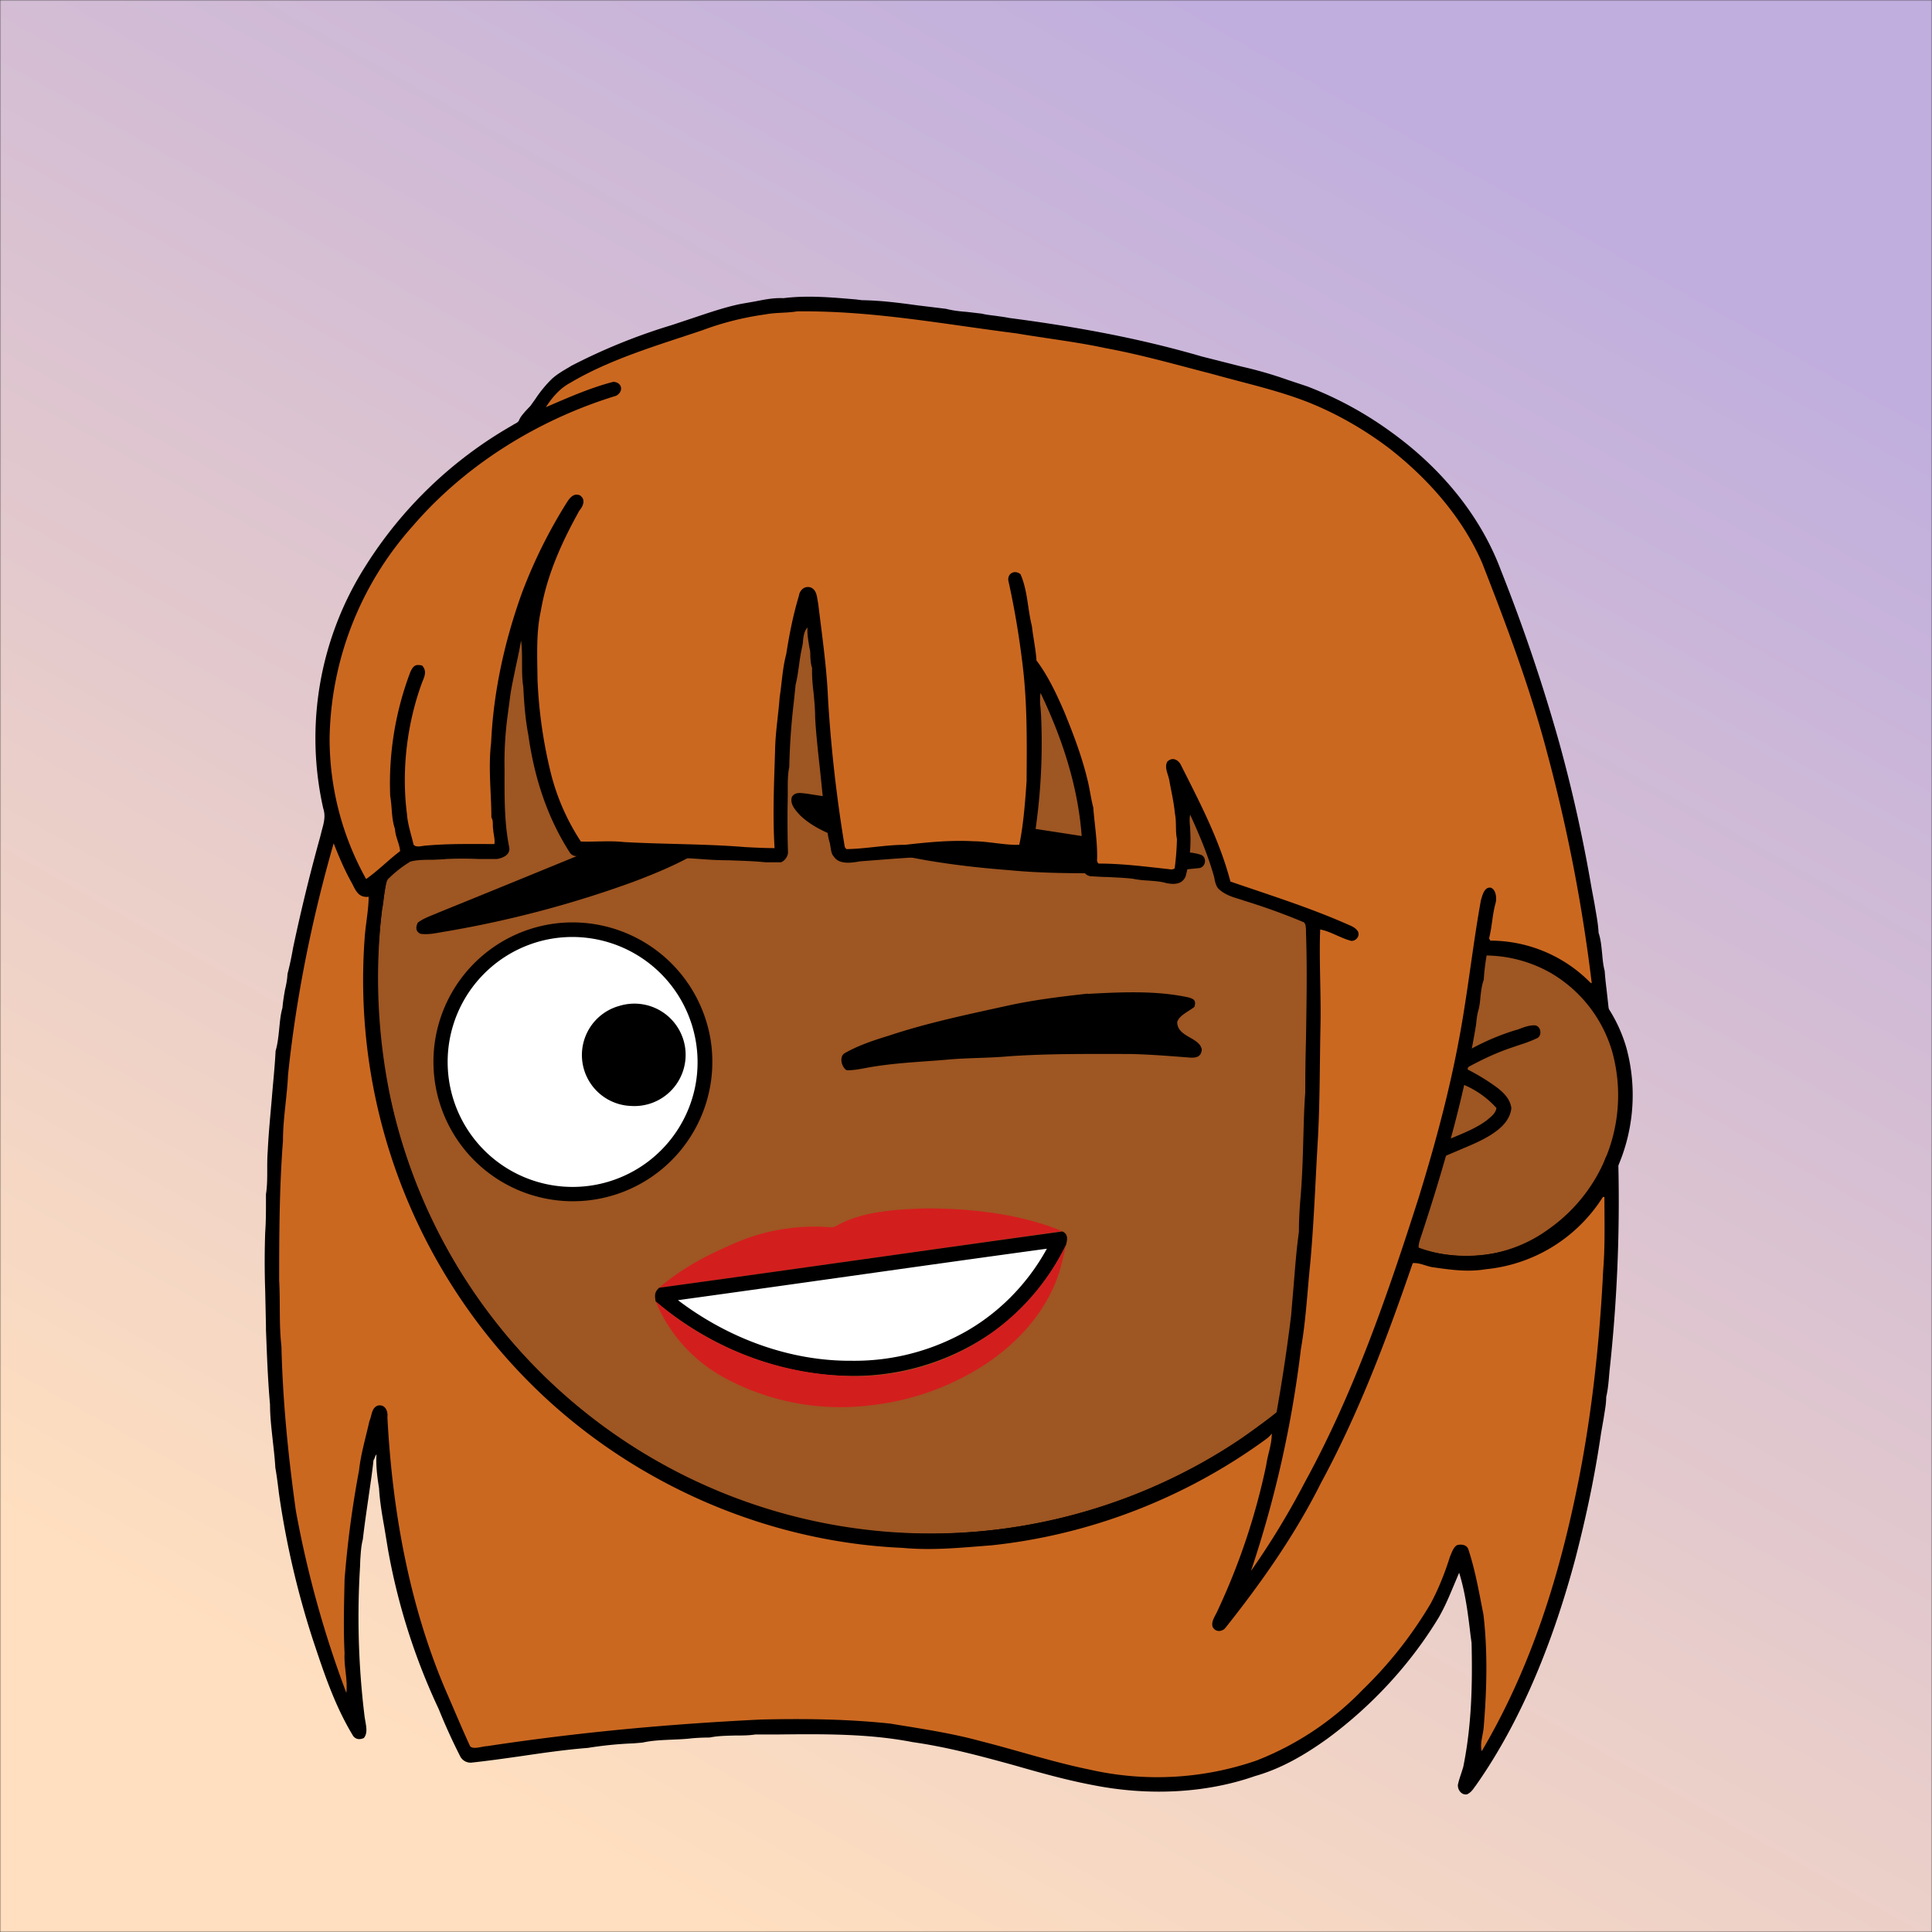<svg xmlns="http://www.w3.org/2000/svg" viewBox="0 0 762 762" fill="none" shape-rendering="auto"><rect x="0" y="0" width="762" height="762" fill="#333333" stroke="none"/><mask id="viewboxMask"><rect width="762" height="762" rx="0" ry="0" x="0" y="0" fill="#fff" /></mask><g mask="url(#viewboxMask)"><rect fill="url(#backgroundLinear)" width="762" height="762" x="0" y="0" /><defs><linearGradient id="backgroundLinear" gradientTransform="rotate(120 0.5 0.5)"><stop stop-color="#c0aede"/><stop offset="1" stop-color="#ffdfbf"/></linearGradient></defs><path d="M396 164.8a224.8 224.8 0 0 1 104.8 42.4c6.2 4.9 12.5 9.4 18 15a225.4 225.4 0 0 1 71.8 149 58.5 58.5 0 0 1 50.9 42.2 71 71 0 0 1-27.6 76.5c-11 7.7-24.5 12-38 11.7-5 0-10-1.6-15-1.8-1.9 2.2-3.3 4.9-4.8 7.3A223.3 223.3 0 0 1 389 609.8c-11 .7-21.9 2-33 .7a223.7 223.7 0 0 1-178.8-342.3A223.4 223.4 0 0 1 352 163.5c14.6-1.4 29.4-.3 44 1.3Z" fill="#000"/><path fill-rule="evenodd" clip-rule="evenodd" d="M498.8 213.2A216 216 0 0 0 363 169c-13-.2-26.2 1.6-39 4a218 218 0 0 0-113.6 365.5 218.5 218.5 0 0 0 260.4 40.2c35-18.8 64.2-47.3 84.4-81.5l-3-1.6c-2.8-1.4-5.7-3-8-5-2.2-2-.3-5.8 2.7-4.7 1.5.7 3 1.6 4.4 2.4a55 55 0 0 0 59.6-3.6 64.5 64.5 0 0 0 25-69.8 53.1 53.1 0 0 0-24-31 52.6 52.6 0 0 0-47-2.8c-1.6.8-3.4 1.5-5 1.3-2.5-.2-2.8-4.2-.6-5.2 8-4 16.5-5.6 25.4-6.4a217 217 0 0 0-72-146.4c-4.4-4-8.7-8.1-13.9-11.3Zm107.6 196.2c2-1.2 1.3-5.1-1.4-5-2 0-4.2.8-6.2 1.6l-1.4.4a95.1 95.1 0 0 0-25.5 12.4c-2.2 2-2.2 4.4.1 6.2a92 92 0 0 0 5.2 2.8 36 36 0 0 1 13 9.2c-.2 1.9-2 3.4-3.4 4.5l-.2.2c-3.9 3-8.8 5-13.6 7-2.5 1-4.9 2-7.1 3.1-1.7.8-2.6 2.2-1.6 3.9 1 2 3.2 1.1 5 .5l.6-.2 5.4-2.3c5.4-2.3 11-4.5 15.4-8 2.7-2.1 5.1-5.1 5.4-8.7-.5-3.4-2.7-5.7-5.3-7.8a83 83 0 0 0-11.6-7.2l-1.1-.6c5.4-3 10.8-5.6 16.6-7.7l5-1.7a52 52 0 0 0 6.7-2.6Z" fill="#9e5622"/><g transform="translate(-161 -83)"><path d="M380.2 447.2a55.2 55.2 0 0 1 61 45.5 55 55 0 1 1-61-45.5Z" fill="#000"/><path d="M378.2 453.3a49.4 49.4 0 0 1 57 58.2 49.3 49.3 0 1 1-57-58.2Z" fill="#fff"/><path d="M590 475c13-.7 27-1.4 39.8 1.4 2.2.6 3 1.3 2.3 3.7-2 1.7-6 3.3-6.8 6 0 6 9 6 9.7 10.9-.3 3-2.4 3.3-5 3.1-7.6-.6-15.3-1.2-23-1.4-16 0-32-.2-48 .9-7.6.7-15.2.6-22.8 1.2-11 1-22.1 1.3-33.1 3.3-2.7.5-5.5 1.1-8.2 1-2-1.2-3.1-5.5-.6-6.8 5.3-3 11.3-5 17.2-6.8 15-5 30.7-8.3 46.2-11.7 10.7-2.4 21.5-3.7 32.3-4.9ZM405.4 479.7a20.2 20.2 0 1 1 4.5 39.5 20.1 20.1 0 0 1-4.5-39.5Z" fill="#000"/></g><g transform="translate(-161 -83)"><path d="M452 395.9c.7 4.6-1.5 9.3-4.2 13a43.8 43.8 0 0 1-12.8 11c-7.7 4.4-16 7.8-24.2 10.9a423.5 423.5 0 0 1-73.5 19.5c-3.4.5-7 1.5-10.4 1-2-.8-2-2.7-1.1-4.4 2.3-1.8 5.5-2.8 8.2-4 36-14.6 71.9-29.4 107.8-44.1 3.3-1.3 6.6-3.4 10.2-3ZM479 396l148 22.8c2.6.4 5.3.5 7.8 1.4 2.4 1.1 1.7 5-1 5.2-9.6 1-19.1 1.8-28.8 2-15.4 0-30.6.3-46-1.2-20.9-1.6-42.2-4.6-62.2-11-7-2.5-15-5.5-20.3-10.7-1.8-2-4-4.3-3.2-7.1 1.2-2.2 3.6-1.6 5.7-1.4Z" fill="#000"/></g><g transform="translate(-161 -83)"><path d="M526 559.6c18 0 37.2 2.1 54 9-52.2 7.3-107.2 15.2-159 22.3 8-7 17.7-12.3 27.4-16.5A79.3 79.3 0 0 1 488 567c1 .1 1.9 0 2.7-.4 10.2-5.9 23.7-6.6 35.3-7Z" fill="#D31E1E"/><path d="M580 568.7c2.4 1 2 3.4 1.4 5.4a92 92 0 0 1-28.4 34 96.5 96.5 0 0 1-60 17.5c-26.8-1-53-12-73.4-29.3-.4-2.4-.5-3.7 1.4-5.4 51.8-7.1 106.8-15 159-22.2Z" fill="#000"/><path d="M581.4 574.1c-1.1 4.6-1.9 9.2-3.7 13.7-5.3 13.9-16 25.4-28.4 33.5a103.3 103.3 0 0 1-45.3 16 96 96 0 0 1-58-11.3 60.6 60.6 0 0 1-26.4-29.7 122.1 122.1 0 0 0 73.4 29.3 92 92 0 0 0 88.4-51.5Z" fill="#D31E1E"/><path d="M573.9 575.5c-8.2 15-21 27.5-36.4 35a89.2 89.2 0 0 1-40.5 9.2c-24.7.2-49-9-68.6-23.9 48-6.6 97.8-13.8 145.5-20.3Z" fill="#fff"/></g><g transform="translate(-161 -83)"></g><g transform="translate(-161 -83)"></g><g transform="translate(-161 -83)"><path fill-rule="evenodd" clip-rule="evenodd" d="M498.6 201.1c-9.5-.8-19-1.7-28.6-.5-4-.2-7.6.6-11.3 1.3l-5.7 1c-6.2 1.3-12 3.3-18 5.3l-9 3a231.8 231.8 0 0 0-39.7 16.1l-.8.5c-2.4 1.4-5 2.9-7 4.8a48 48 0 0 0-6.3 7.7l-2 2.8-1.9 2c-1 1.2-2 2.2-2.6 3.7-.3.7-1.1 1.1-1.9 1.5l-.8.5a165 165 0 0 0-57.8 55.4 126.4 126.4 0 0 0-16.7 95.7c1 3 .2 5.8-.6 8.7l-.6 2.4a718 718 0 0 0-10.7 43.8c-.6 3.4-1.3 6.9-2.2 10.3-.1 2.1-.5 4.2-1 6.3-.4 2.3-.8 4.7-1 7.1-.8 2.8-1 5.6-1.3 8.5-.3 2.9-.6 5.8-1.4 8.5-.3 6.1-1 12.5-1.5 18.8-.6 7-1.3 14-1.6 20.7-.2 2.5-.2 5-.2 7.6 0 3.1 0 6.3-.5 9.4v2.6c0 4.1 0 8.3-.3 12.4a340 340 0 0 0 0 23.2l.3 13.8v1.5c.4 10 .7 19.5 1.6 29.5 0 4.9.6 9.6 1.1 14.4.4 3.5.8 7 1 10.5.6 3.4 1 6.7 1.4 10a345 345 0 0 0 13.4 57.8c4.4 13.2 8.6 26 15.9 38 1.1 1.4 2.6 1.5 4.2.8 1.5-1.8 1-4.3.6-6.6l-.3-1.8-.5-4.3A322.6 322.6 0 0 1 303 701l.1-2.8c.2-2.7.3-5.4 1-8 .6-5.3 1.4-10.8 2.2-16.3.7-5 1.5-10 2-14.9l.4-.8c.2-.6.4-1.1.8-1.6-.3 4.5.3 9 1 13.4.3 5.3 1.2 10.4 2.1 15.5l1.4 8.5a251 251 0 0 0 20 63c2.5 6.2 5.3 12.4 8.4 18.5a4.6 4.6 0 0 0 4.5 2.7c6.5-.7 12.9-1.6 19.2-2.5 8.9-1.3 17.7-2.6 26.7-3.3a148 148 0 0 1 18-1.8l3.6-.3c4-.9 8.1-1 12.3-1.2 2.4-.1 4.8-.2 7.2-.5 2.3-.2 4.6-.3 7-.3 3.4-.7 6.8-.7 10.2-.8 2.6 0 5.2 0 7.8-.4h8.3c17.9-.2 36.3-.4 53.7 3 14 2 26.8 5.5 39.6 9 10.5 3 21 6 32.3 8.1 20.7 4 43.2 3.3 63.2-3.7 10.5-3 19.7-8.4 28.6-14.8 17.5-12.9 32.8-29.4 44-48 2.5-4.5 3.8-7.7 5.2-11l2.7-6.4c2.5 8 3.5 16.3 4.5 24.7l.4 3c.4 16.7 0 32.8-3.3 49l-.8 2.5c-.5 1.5-1 3-1.3 4.5-.1 2 1.5 4.1 3.6 3.7 1.4-.6 2.3-1.8 3.1-3l.4-.5c18.7-26.6 31-58.6 39.3-89.7 4.3-16.7 7.6-32.3 10.1-49.4l1-5.7c.4-2.8 1-5.5 1-8.4.8-3.4 1-6.8 1.3-10.2a616.2 616.2 0 0 0 3.5-81c0-1.5 0-3.2-.7-4.5-1.8-1-3.9-.2-4.5 1.8a57.4 57.4 0 0 1-33.7 34.5 62.1 62.1 0 0 1-39.3 1l-.6-.6c0-1.7.7-3.5 1.2-5 8.9-27 16.9-55 21.5-83v-.1c.2-2 .4-3.9 1-5.8.4-1.7.6-3.4.7-5 .3-2.3.5-4.5 1.3-6.6a87 87 0 0 1 1.2-10c15.7.2 30.9 6.8 40.4 19.5l1.1 1.8c.7 1 1.4 2.1 2.3 2.9 1.9 1 4.3-.7 4.3-2.7l-.9-8.1a122 122 0 0 1-.7-7c-.6-2.2-.8-4.5-1-6.8-.3-2.8-.5-5.5-1.4-8.2-.2-3.9-1-7.6-1.6-11.4l-1.2-6.4A583 583 0 0 0 776 376a689.4 689.4 0 0 0-23-68c-8.2-22-24-40.6-42.9-54.3a143.2 143.2 0 0 0-33.5-18.3l-7.8-2.6a160.2 160.2 0 0 0-18-5.2l-15.8-4c-25-7.3-50-11.8-76-15.2-1.9-.4-3.8-.6-5.8-.9-1.7-.2-3.4-.4-5-.8l-6-.7c-2.7-.2-5.4-.5-8.1-1.2l-11.5-1.4c-7.2-1-14.4-1.9-21.6-2l-2.4-.3Zm-19 129.3-.2.2c-1.2 1.2-1.5 3.4-1.7 5.3 0 .8-.2 1.5-.3 2.1a77 77 0 0 0-1.2 7c-.4 2.7-.7 5.3-1.4 8l-.7 6.8a262 262 0 0 0-1.8 25.7c-.6 2.8-.6 5.7-.6 8.6v2.9l-.1 6.1c0 5.3 0 10.6.2 16 0 1.6-1.2 3.4-2.8 4h-6c-4.8-.5-9.7-.6-14.6-.8-3.8 0-7.6-.2-11.3-.5-5.7-.4-11.4-.6-17.1-.7-2-.5-4.2-.5-6.3-.5H412c-2.4 0-4.9 0-7.4-.2-5-.2-10-.5-14.6.2-1.6.2-3.3.2-4.3-1.4-9-14-14-29.8-16.3-46.2-1.2-6.2-1.7-12.7-2-19-.5-3.1-.5-6.3-.5-9.4 0-3.1 0-6.2-.4-9-.6 3.7-1.4 7.3-2.2 11-.7 3.5-1.5 7-2 10.4l-1 7.6a136.8 136.8 0 0 0-1.3 21.8c0 10.3-.2 20.4 1.8 30.6.7 3-2.3 4.4-4.8 4.8h-7.2c-4.3-.2-8.5-.2-12.8 0-1.7.2-3.5.2-5.3.3-3 0-6.1 0-8.8.7a44.5 44.5 0 0 0-9 7.1c-1 2-1.2 4.6-1.5 7-.2 1.6-.3 3.2-.7 4.6a231.3 231.3 0 0 0 3.5 75.4A217.8 217.8 0 0 0 470 680.1c6.3 2.1 13.3 3.4 20 4.6l6 1 2.8.4a222 222 0 0 0 151.7-35.6l7.7-5.6 6.2-4.4a698.7 698.7 0 0 0 5.8-38.4l1-11.8c.6-7.2 1.1-14.3 2.1-21.4 0-4 .2-8 .5-11.9.7-7.7 1-15.6 1.2-23.5.2-6.5.3-13 .8-19.5 0-7 .1-14.2.3-21.2.2-14 .5-27.8 0-41.8v-1.3c-.1-1.2-.1-2.5-1-3a247.6 247.6 0 0 0-23.2-8.4l-2.1-.7c-2.8-.8-5.7-1.8-7.8-3.7-1.3-1-1.7-2.8-2-4.3l-.1-.6c-2.4-8.6-5.8-16.6-9.5-24.7-.3 1.6-.2 3.4 0 5.1l.1 2.6a55 55 0 0 1-1.9 16.7c-1.4 3.2-4.6 3.2-7.6 2.6-2.4-.7-4.8-.8-7.2-1-2-.1-4-.3-5.9-.7-3.3-.4-6.7-.5-10-.7-2.3 0-4.6-.2-6.8-.3-2.3-.4-3.4-2.4-3.2-4.6.6-23.6-6.4-46.6-16.5-67.7a22 22 0 0 0 0 5.8l.2 2.9a240.7 240.7 0 0 1-2.4 46.7l-.8 5.8c-.5 1.5-1.4 3.4-3 4-2 1-4.8.7-7 .2-15.5-2.2-30-1-44.9 0l-13 1h-.2c-3.2.6-8.2 1.4-10.3-1.7-1-1-1.2-2.4-1.4-3.7l-.3-1.8c-.8-2.4-1-5-1.3-7.5-.3-2-.5-4-1-6l-1.4-13.7c-.8-7.5-1.7-15-2.1-22.3 0-3.3-.3-6.4-.6-9.6-.4-3.3-.7-6.5-.6-9.9-.5-1.5-.6-3-.7-4.6 0-1 0-1.9-.2-2.8l-.2-.9c-.4-2.6-.9-5.2-.7-7.8Z" fill="#000"/><g fill="#cb6820"><path d="M475.5 205.8c29.7-.3 57.3 5 86.5 8.7 11.7 2 23.4 3.3 35 5.8 14.2 2.6 28.5 6.7 42.5 10.3 13.5 3.8 27.7 6.8 40.5 12.3 10.2 4.4 19.7 10 28.5 16.6 15.5 12 29.3 27.5 37.1 45.6 9.7 24.8 18.8 49 25.6 74.8a649 649 0 0 1 17.6 90.9l-.5-.2a55.4 55.4 0 0 0-39.5-16.6l-.5-.9c1.2-4.6 1.3-9.5 2.6-14 .5-1.9.1-5.4-2-6-2.5-.3-3.2 3-3.8 4.9-2.6 14.3-4.3 28.7-6.6 43-4 25.6-10.4 49.9-18 74.5-12.2 38.2-25.5 76.8-44.8 112a312.5 312.5 0 0 1-21.3 35.1 439 439 0 0 0 19.7-87.6c2-11.4 2.5-22.5 3.7-34 1.5-16.8 2-32.3 3-49 .8-14.8.7-29.3 1-44 .3-12.2-.6-27-.1-38.4 4 .7 8.2 3.5 12.3 4.5 2 0 3.4-2 2.6-3.7-.6-1-1.6-1.7-2.7-2.2-15.6-7-31.6-12-47.6-17.5-4.4-16.6-12-31-19.7-46.3-1.2-2-3.4-2.8-5.2-1-1.3 2.3.4 5 .8 7.5.8 4.4 1.8 8.7 2.2 13 .7 3.4.1 6.8.8 10-.1 4-.4 7.8-.9 11.6-.6.4-1.4.5-2.3.3-9.2-1-18.3-2.2-27.7-2.2-.5-.5-.7-1-.6-1.7.2-6.7-1-13.7-1.5-20.4-1-3.8-1.4-7.6-2.4-11.4-2.2-9-5.4-17.4-8.9-26-3-7-6.5-14.5-11.1-20.6-.3-4.5-1.3-9-1.8-13.5-1.7-6.7-1.7-14.2-4.5-20.5-2.2-1.9-5.2-.4-4.8 2.5 2.4 10.7 4.3 22.2 5.6 33 1.9 15.4 1.7 30.6 1.6 46-.5 7.5-1.3 18-2.9 25.2-5.5.2-12.4-1.4-18-1.4-9-.5-18.2.4-27 1.4-7.8 0-15.5 1.6-23.2 1.7l-.6-.8a563.8 563.8 0 0 1-6.6-58.1c-.5-12.6-2.4-25.5-3.9-38-.5-2.2-.4-5-2.7-6.2-2.4-1-4.6.8-4.9 3.2-2.3 7.6-3.8 15.3-5 23-1.5 5.6-1.7 11.3-2.6 17-.5 7-1.7 14-1.8 21-.4 12.9-1 25.6-.2 38.5-3.8 0-7.7-.2-11.6-.4-15.7-1.3-32.5-1.1-48-2-5.2-.6-11.7 0-16.8-.2a88 88 0 0 1-11.7-26.4A185 185 0 0 1 373 351c-.1-8.8-.6-18.4 1.3-27 2.4-14.2 8.2-27 15.2-39.6 1.5-1.8 2.6-4.3.3-6-2.3-1-3.8.6-5 2.4a197.8 197.8 0 0 0-18 36.2c-6.8 19-11.2 38.8-12.1 59-1.2 10 .1 19.6.1 29.4.9 1.5.4 3 .7 4.6.1 2 .8 4 .5 5.9-9 0-18-.2-26.9.6-1.4 0-4 1-5-.4-.9-4-2.3-7.9-2.6-12.1-2.2-17.2 0-35.6 6-51.9.9-2.2 2-4.4 0-6.6-2.6-.6-3.4 0-4.6 2.4a123.8 123.8 0 0 0-8 49.1c.8 4.4.4 8.7 1.9 13 .1 3 1.8 5.8 2 8.7-4.4 3.3-8.7 7.7-13.4 11A113.6 113.6 0 0 1 291 374a128.5 128.5 0 0 1 32.6-83.3c20.9-24.4 49.7-42.2 80.4-51.6 3-1.6 2.5-5.3-1.1-5.5-9 2.3-18 6.3-26.6 10 2.5-3.9 5.5-7.4 9.6-9.6 15.8-9.4 34.8-14.9 52-20.7a116 116 0 0 1 25-6.3c4.1-.8 8.4-.5 12.5-1.2Z"/><path d="M292.6 415.6c2 5.1 4.1 10.1 6.8 15 1.7 3 2.6 6.6 7 6.1 0 4.7-1.1 10.5-1.5 15.3a224.9 224.9 0 0 0 70 181.2c38.3 36 89.5 58 142.1 60.3 12 1.1 23.1-.1 35-1 39-4.1 76.8-18.8 108.5-42 .8-.6 1.5-1.3 2.1-2.1 0 4.4-1.6 8.2-2.2 12.5a261 261 0 0 1-19.1 57.2c-.8 2-2.8 4.4-2 6.6 1 2 3.5 2 4.9.5 14.3-18 27.5-36.7 37.8-57.3 15-27.7 26-57 36.2-86.7 2.5-.3 5.3 1.2 7.8 1.6 7.1 1 13.8 2 21 .8a61.7 61.7 0 0 0 46.2-28.5h.6c0 9.7.3 19.3-.5 29-1.3 27-4.3 55.3-9.5 81.8-7.5 38-18.6 74.2-38.4 107.8-.8-3 .6-6.6.8-9.6 1.2-14.7 1.6-29.5-.1-44.2-1.7-8.6-3.2-17.5-6-25.9-.6-1.8-3-2.1-4.6-1.5-1.4 1-1.9 2.9-2.6 4.4-2 6.4-4.5 12.7-7.6 18.5a162 162 0 0 1-26.8 34 117.3 117.3 0 0 1-42 28A120 120 0 0 1 591 781c-14.7-3-28.7-7.6-42.9-11.2-12-3.3-23.9-5-36-7-17-1.8-34-2-51-1.6-36.8 1.8-71.6 5-108 10.5-1.8 0-5.5 1.5-6.7 0-3.4-7.4-6.5-14.9-9.7-22.2-14.4-33.8-21-71-22.9-107.5.3-2.5-.9-5.3-3.9-4.6-2.4 1-2.2 3.8-3.2 6.1-1.4 6.3-3.4 13-4.1 19.5a403.9 403.9 0 0 0-5.7 43c-.2 9.7-.5 19.3 0 29-.3 5.3 1.3 10.5.7 15.7a415 415 0 0 1-19.9-71.8c-3-21.4-5.2-43.3-5.7-64.9-1-8.7-.4-17.3-.9-26 0-18.4.1-36.9 1.5-55 0-8.7 1.6-17.3 2-26 3.2-30.9 9.5-61.8 18-91.4Z"/></g></g><g transform="translate(-161 -83)"></g></g></svg>